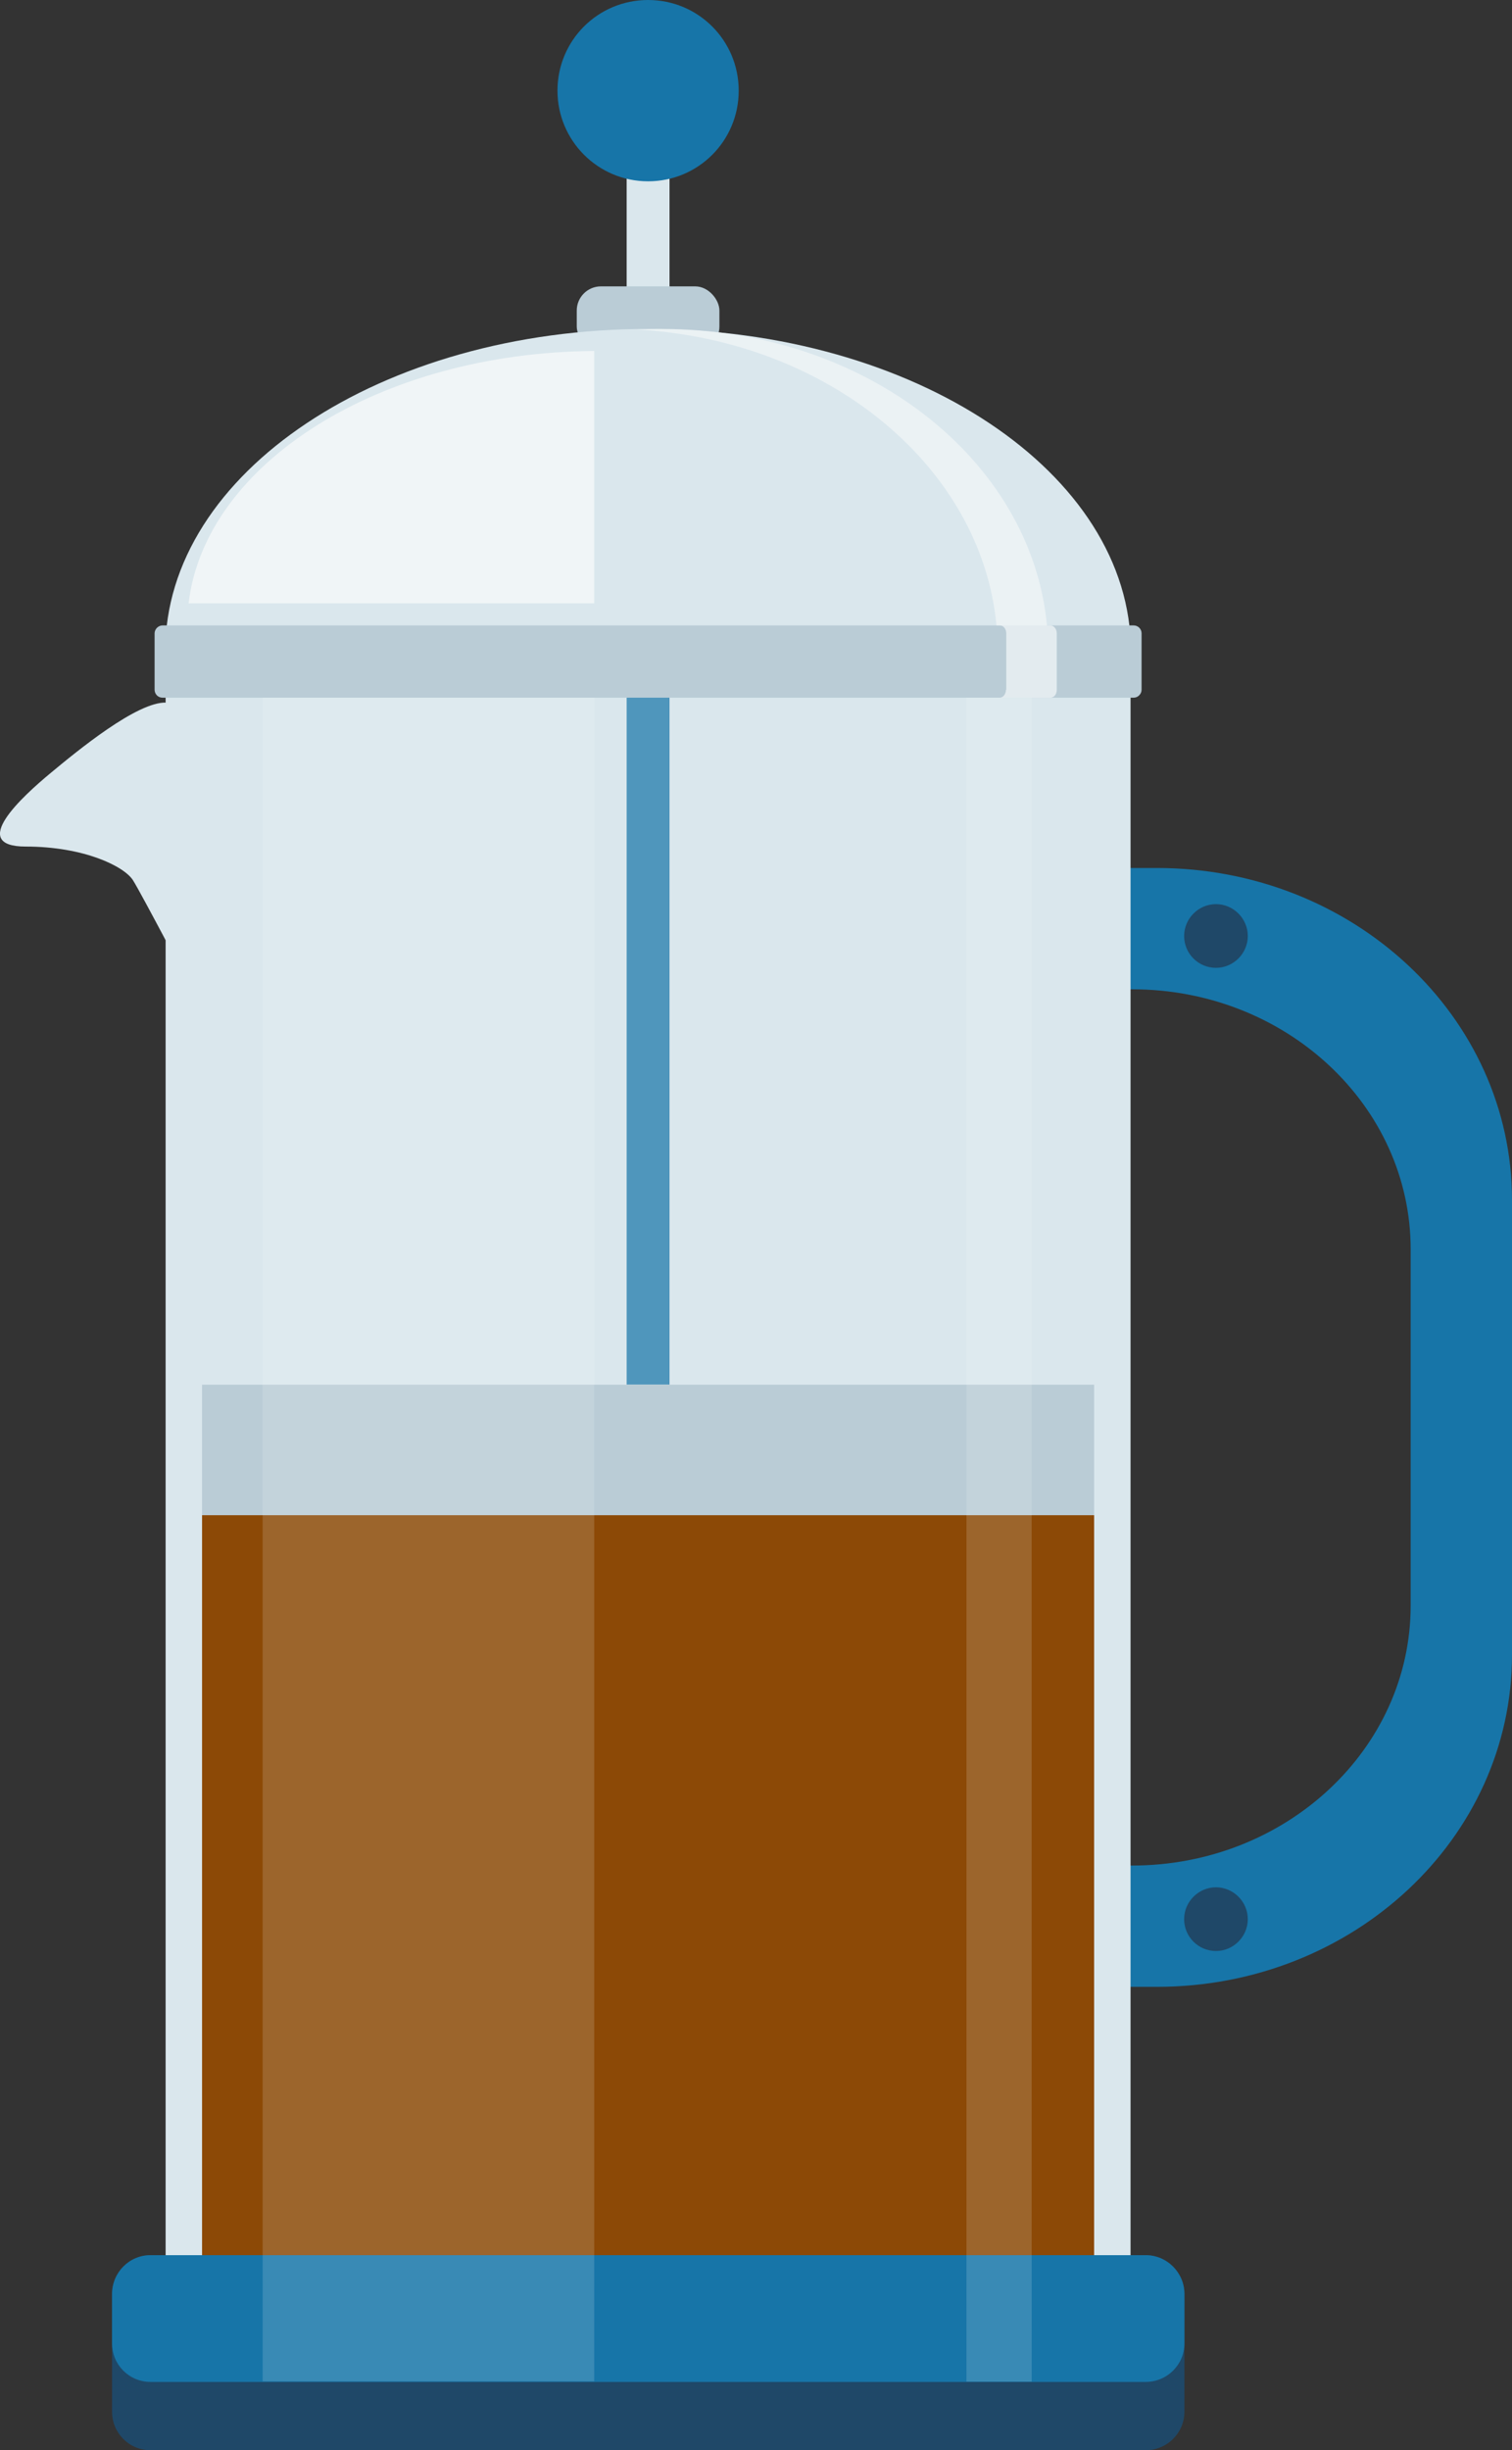 <svg viewBox="0 0 49.39 80" xmlns="http://www.w3.org/2000/svg" id="_Слой_2">
  <rect x="0" y="0" width="49.39" height="80" fill="#333333" stroke="none"/>
  <defs>
    <style>
      .cls-1 {
        opacity: .71;
      }

      .cls-1, .cls-2 {
        fill: #1775a8;
      }

      .cls-3 {
        opacity: .16;
      }

      .cls-3, .cls-4 {
        fill: #f0f5f7;
      }

      .cls-5 {
        fill: #8c4906;
      }

      .cls-6 {
        opacity: .75;
      }

      .cls-7 {
        fill: #dae7ed;
      }

      .cls-8 {
        fill: #baccd6;
      }

      .cls-9 {
        fill: #1f4868;
      }
    </style>
  </defs>
  <g id="_Слой_1-2">
    <g>
      <g>
        <path d="M32.68,60.91h4.3c5.02,0,9.1-3.8,9.1-8.49v-11.63c0-4.69-4.07-8.49-9.1-8.49h-4.3v-3.96h5.11c6.41,0,11.6,4.85,11.6,10.84v14.85c0,5.99-5.19,10.84-11.6,10.84h-5.11v-3.96Z" class="cls-2"></path>
        <g>
          <path d="M38.68,30.56c0,.58.47,1.04,1.04,1.04s1.04-.47,1.04-1.04-.47-1.04-1.04-1.04-1.04.47-1.04,1.04Z" class="cls-9"></path>
          <path d="M38.68,62.66c0,.58.47,1.04,1.04,1.04s1.04-.47,1.04-1.04-.47-1.04-1.04-1.04-1.04.47-1.04,1.04Z" class="cls-9"></path>
        </g>
      </g>
      <path d="M6.22,31.12v-5.74s.14-2.39-.79-2.44c-.94-.04-2.9,1.57-3.79,2.31-.89.74-2.71,2.39-.8,2.39s3.23.65,3.51,1.11c.28.45,1.88,3.5,1.88,3.5v-1.13Z" class="cls-7"></path>
      <path d="M36.93,22.32v56.59c0,.6-.52,1.09-1.15,1.09H6.56c-.64,0-1.15-.49-1.15-1.09V22.32h31.53Z" class="cls-7"></path>
      <rect height="22.89" width="1.4" y="22.32" x="20.47" class="cls-1"></rect>
      <path d="M35.74,49.47v28.03c0,.35-.47.63-1.06.63H7.67c-.59,0-1.07-.28-1.07-.63v-28.03h29.14Z" class="cls-5"></path>
      <rect height="4.26" width="29.14" y="45.21" x="6.6" class="cls-8"></rect>
      <rect height="6.11" width="1.4" y="3.51" x="20.47" class="cls-7"></rect>
      <rect ry=".79" rx=".79" height="2.1" width="4.66" y="9.35" x="18.84" class="cls-8"></rect>
      <path d="M18.21,2.96c0,1.63,1.32,2.96,2.96,2.96s2.96-1.32,2.96-2.96-1.32-2.96-2.96-2.96-2.96,1.32-2.96,2.96Z" class="cls-2"></path>
      <path d="M21.17,10.74c8.71,0,15.77,4.71,15.77,10.51H5.4c0-5.81,7.06-10.51,15.77-10.51Z" class="cls-7"></path>
      <path d="M5.31,20.42h31.72c.15,0,.26.12.26.26v1.84c0,.14-.12.26-.26.26H5.31c-.15,0-.26-.12-.26-.26v-1.84c0-.14.12-.26.26-.26Z" class="cls-8"></path>
      <g class="cls-6">
        <path d="M32.87,22.52v-1.84c0-.14-.09-.26-.21-.26h-.11c-.49-5.19-5.5-9.32-11.75-9.66.27-.01.55-.02.83-.02,6.63,0,12.06,4.26,12.57,9.68h.11c.12,0,.21.12.21.26v1.84c0,.15-.09.26-.21.26h-1.66c.12,0,.21-.12.21-.26Z" class="cls-4"></path>
      </g>
      <path d="M6.16,19.7h13.25v-8.24c-7,.05-12.71,3.66-13.25,8.24Z" class="cls-4"></path>
      <path d="M38.69,74.9v3.84c0,.7-.57,1.26-1.27,1.26H4.92c-.7,0-1.26-.56-1.26-1.26v-3.84c0-.7.56-1.27,1.26-1.27h32.5c.7,0,1.27.57,1.27,1.27Z" class="cls-9"></path>
      <path d="M38.69,74.9v1.61c0,.7-.57,1.26-1.27,1.26H4.92c-.7,0-1.26-.56-1.26-1.26v-1.61c0-.7.56-1.27,1.26-1.27h32.5c.7,0,1.27.57,1.27,1.27Z" class="cls-2"></path>
      <rect height="54.97" width="10.83" y="22.78" x="8.58" class="cls-3"></rect>
      <rect height="54.98" width="2.13" y="22.78" x="31.57" class="cls-3"></rect>
    </g>
  </g>
</svg>